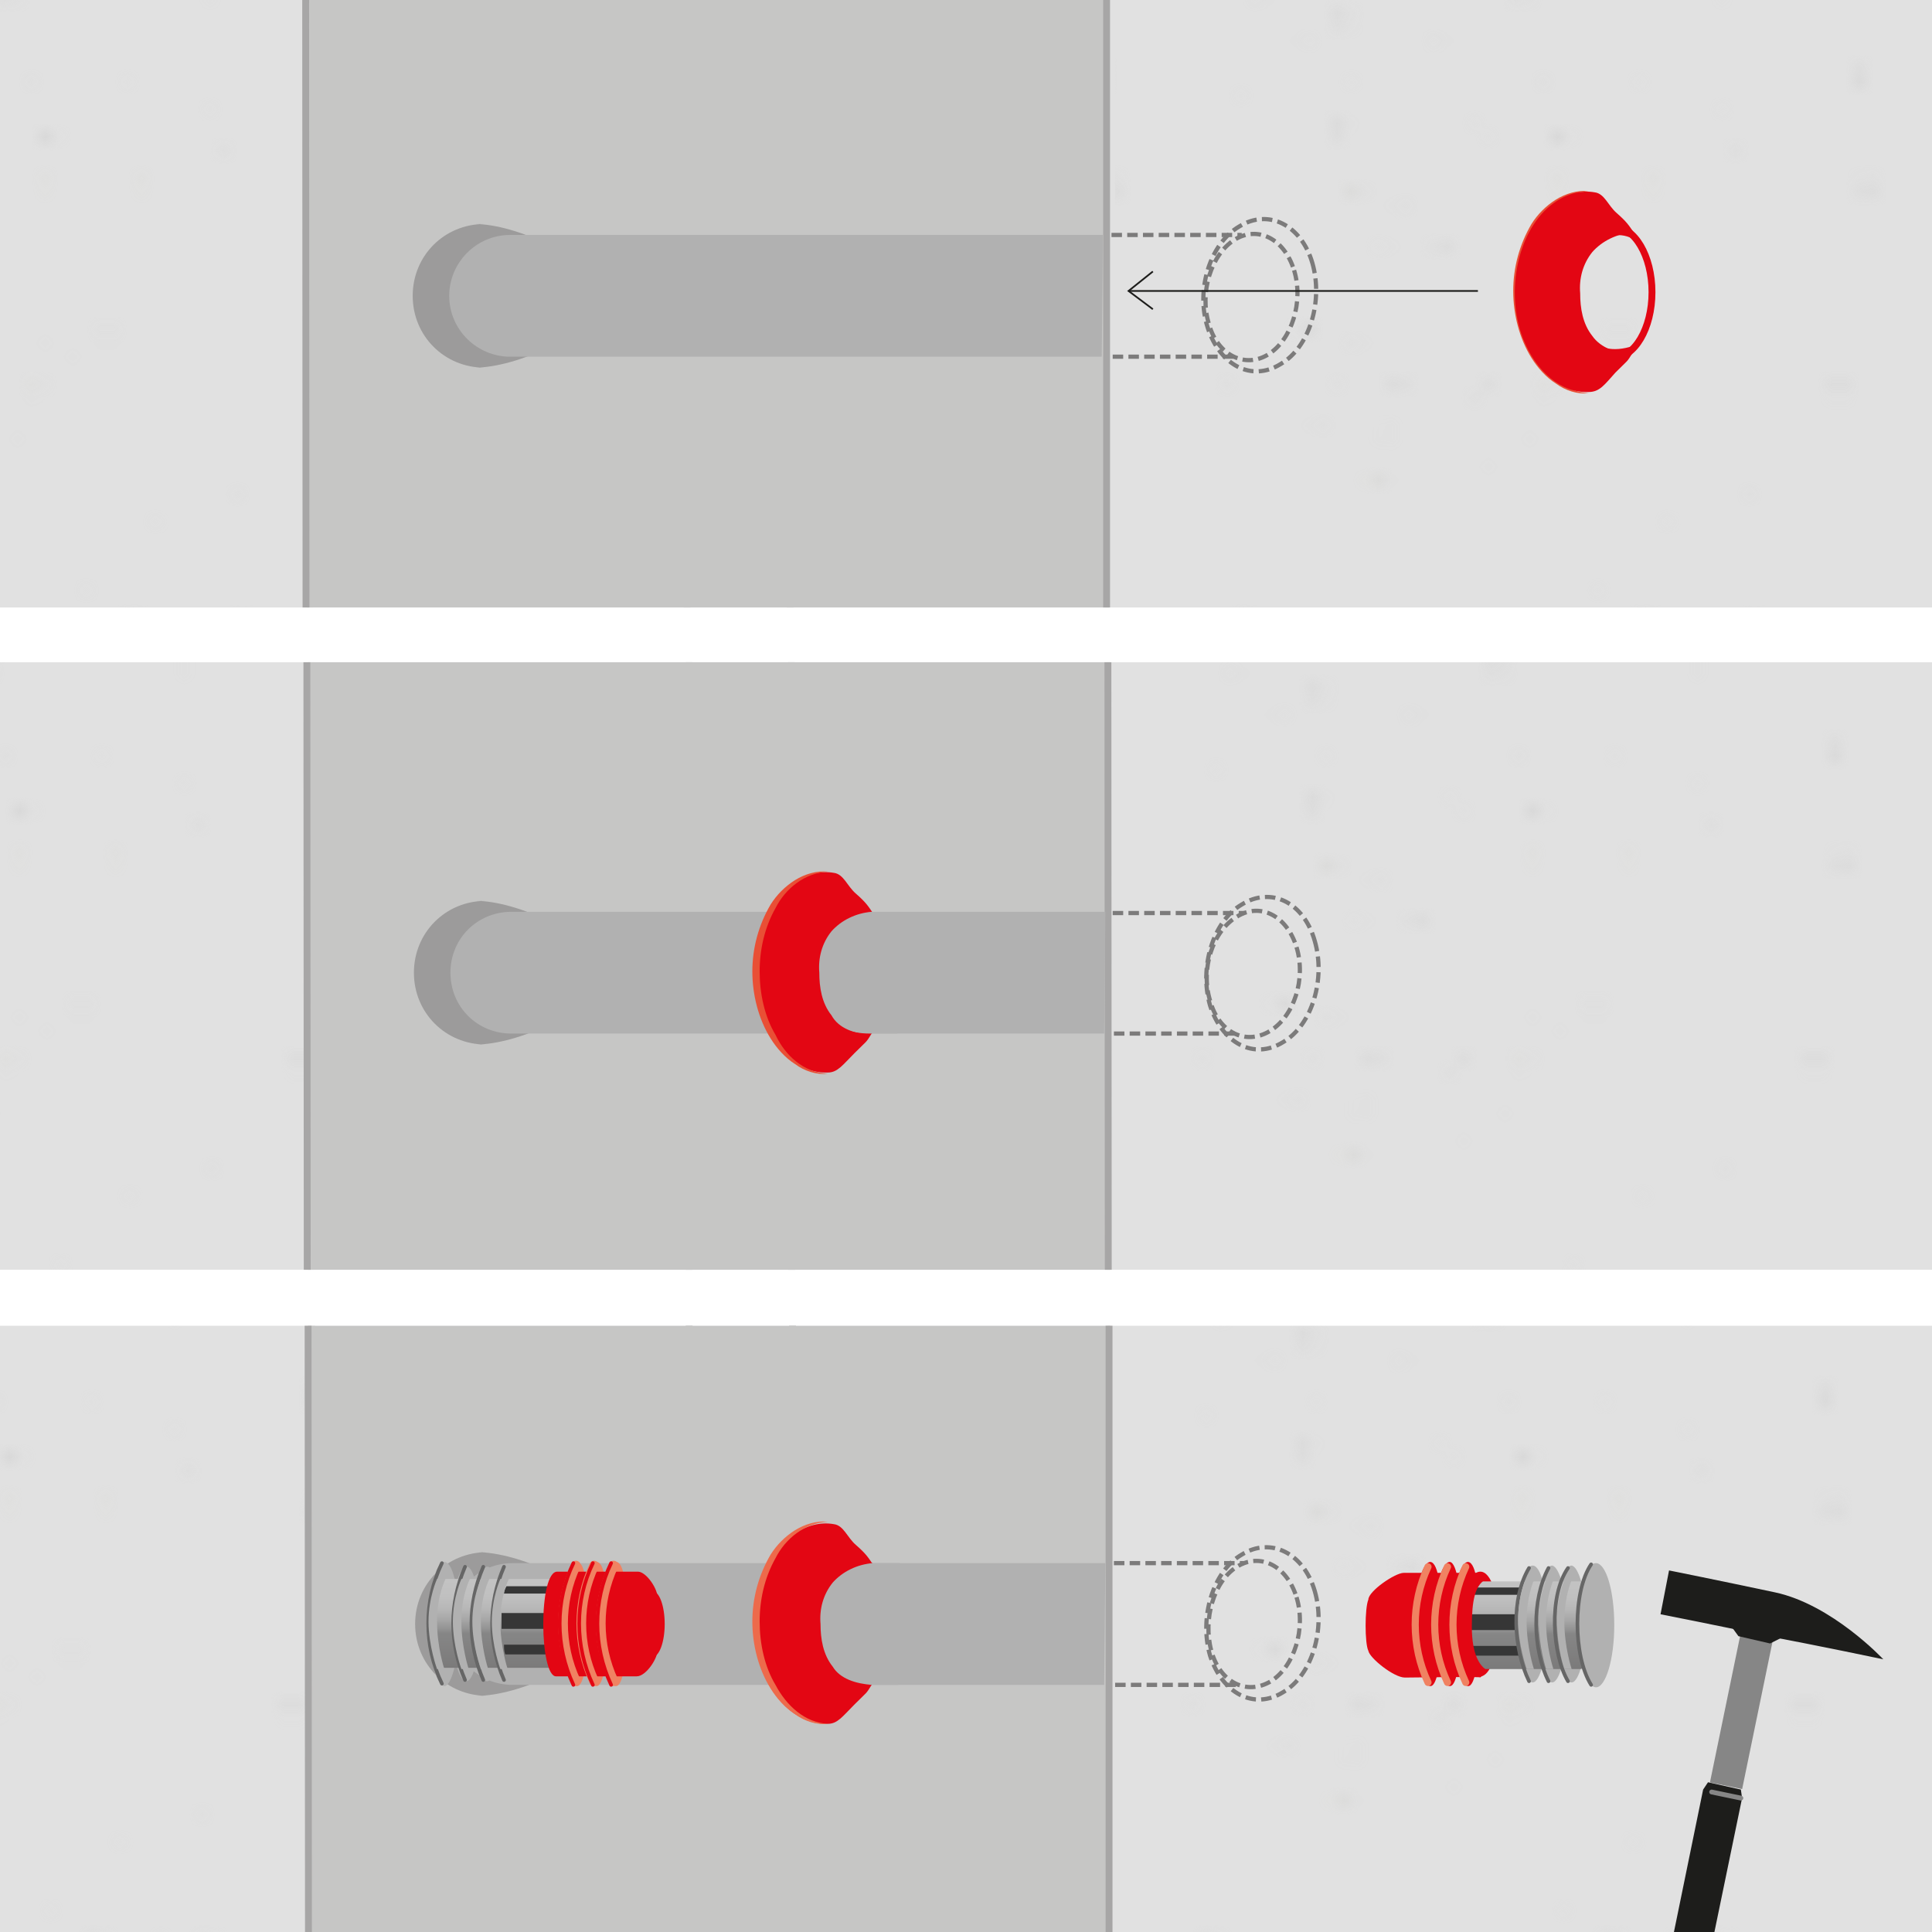 <?xml version="1.0" encoding="utf-8"?>
<!-- Generator: Adobe Illustrator 21.1.0, SVG Export Plug-In . SVG Version: 6.00 Build 0)  -->
<svg version="1.1" id="Ebene_7" xmlns="http://www.w3.org/2000/svg" xmlns:xlink="http://www.w3.org/1999/xlink" x="0px" y="0px"
	 viewBox="0 0 158.7 158.7" style="enable-background:new 0 0 158.7 158.7;" xml:space="preserve">
<style type="text/css">
	.st0{fill:none;}
	.st1{fill:#C6C6C5;}
	.st2{clip-path:url(#SVGID_2_);}
	.st3{fill-rule:evenodd;clip-rule:evenodd;fill:#B1B1B1;}
	.st4{fill-rule:evenodd;clip-rule:evenodd;fill:#C6C6C5;}
	.st5{fill:#B1B1B1;stroke:#D9D9D9;stroke-width:0.565;stroke-miterlimit:10;}
	.st6{fill:none;stroke:#D9D9D9;stroke-width:0.565;stroke-miterlimit:10;}
	.st7{fill-rule:evenodd;clip-rule:evenodd;fill:#E1E1E1;}
	.st8{fill-rule:evenodd;clip-rule:evenodd;fill:#CFCFCF;}
	.st9{fill-rule:evenodd;clip-rule:evenodd;fill:#EC694A;}
	.st10{fill:#B1B1B1;stroke:#A7A6A6;stroke-width:0.565;stroke-miterlimit:10;}
	.st11{fill:#B1B1B1;}
	.st12{fill:none;stroke:#9A9A99;stroke-width:0.565;stroke-miterlimit:10;}
	.st13{fill:none;stroke:#A7A6A6;stroke-width:0.565;stroke-miterlimit:10;}
	.st14{opacity:0.5;fill-rule:evenodd;clip-rule:evenodd;fill:url(#SVGID_3_);}
	.st15{opacity:0.5;fill-rule:evenodd;clip-rule:evenodd;fill:url(#SVGID_4_);}
	.st16{opacity:0.5;fill-rule:evenodd;clip-rule:evenodd;fill:url(#SVGID_5_);}
	.st17{opacity:0.5;fill-rule:evenodd;clip-rule:evenodd;fill:url(#SVGID_6_);}
	.st18{opacity:0.5;fill-rule:evenodd;clip-rule:evenodd;fill:url(#SVGID_7_);}
	.st19{fill-rule:evenodd;clip-rule:evenodd;fill:url(#SVGID_8_);}
	.st20{fill:url(#SVGID_9_);stroke:#A7A6A6;stroke-width:0.565;stroke-miterlimit:10;}
	.st21{fill:url(#SVGID_10_);stroke:#A7A6A6;stroke-width:0.565;stroke-miterlimit:10;}
	.st22{fill:url(#SVGID_11_);stroke:#A7A6A6;stroke-width:0.565;stroke-miterlimit:10;}
	.st23{fill:url(#SVGID_12_);stroke:#A7A6A6;stroke-width:0.565;stroke-miterlimit:10;}
	.st24{fill:url(#SVGID_13_);stroke:#A7A6A6;stroke-width:0.565;stroke-miterlimit:10;}
	.st25{fill-rule:evenodd;clip-rule:evenodd;fill:#9C9B9B;}
	
		.st26{fill-rule:evenodd;clip-rule:evenodd;fill:none;stroke:#7C7B7B;stroke-width:0.346;stroke-miterlimit:3.864;stroke-dasharray:0.862,0.431;}
	
		.st27{fill-rule:evenodd;clip-rule:evenodd;fill:none;stroke:#E30613;stroke-width:0.339;stroke-miterlimit:3.864;stroke-dasharray:0.844,0.422;}
	.st28{fill:none;stroke:#7C7B7B;stroke-width:0.346;stroke-miterlimit:3.864;stroke-dasharray:0.862,0.431;}
	.st29{fill:#E94F35;}
	.st30{fill:#E30613;}
	.st31{fill:none;stroke:#E30613;stroke-width:0.565;stroke-miterlimit:10;}
	.st32{fill:none;stroke:#1D1D1B;stroke-width:0.14;}
	.st33{clip-path:url(#SVGID_15_);fill-rule:evenodd;clip-rule:evenodd;fill:#B1B1B1;}
	.st34{clip-path:url(#SVGID_15_);fill-rule:evenodd;clip-rule:evenodd;fill:#C6C6C5;}
	.st35{clip-path:url(#SVGID_15_);fill:#B1B1B1;stroke:#D9D9D9;stroke-width:0.565;stroke-miterlimit:10;}
	.st36{clip-path:url(#SVGID_15_);fill:none;stroke:#D9D9D9;stroke-width:0.565;stroke-miterlimit:10;}
	.st37{clip-path:url(#SVGID_15_);fill-rule:evenodd;clip-rule:evenodd;fill:#E1E1E1;}
	.st38{clip-path:url(#SVGID_15_);fill-rule:evenodd;clip-rule:evenodd;fill:#CFCFCF;}
	.st39{clip-path:url(#SVGID_15_);fill-rule:evenodd;clip-rule:evenodd;fill:#EC694A;}
	.st40{clip-path:url(#SVGID_15_);fill:#B1B1B1;stroke:#A7A6A6;stroke-width:0.565;stroke-miterlimit:10;}
	.st41{clip-path:url(#SVGID_15_);fill:#B1B1B1;}
	.st42{clip-path:url(#SVGID_15_);fill:none;stroke:#9A9A99;stroke-width:0.565;stroke-miterlimit:10;}
	.st43{clip-path:url(#SVGID_15_);fill:none;stroke:#A7A6A6;stroke-width:0.565;stroke-miterlimit:10;}
	.st44{opacity:0.5;clip-path:url(#SVGID_15_);fill-rule:evenodd;clip-rule:evenodd;fill:url(#SVGID_16_);}
	.st45{opacity:0.5;clip-path:url(#SVGID_15_);fill-rule:evenodd;clip-rule:evenodd;fill:url(#SVGID_17_);}
	.st46{opacity:0.5;clip-path:url(#SVGID_15_);fill-rule:evenodd;clip-rule:evenodd;fill:url(#SVGID_18_);}
	.st47{opacity:0.5;clip-path:url(#SVGID_15_);fill-rule:evenodd;clip-rule:evenodd;fill:url(#SVGID_19_);}
	.st48{opacity:0.5;clip-path:url(#SVGID_15_);fill-rule:evenodd;clip-rule:evenodd;fill:url(#SVGID_20_);}
	.st49{clip-path:url(#SVGID_15_);fill-rule:evenodd;clip-rule:evenodd;fill:url(#SVGID_21_);}
	.st50{clip-path:url(#SVGID_15_);fill:url(#SVGID_22_);stroke:#A7A6A6;stroke-width:0.565;stroke-miterlimit:10;}
	.st51{clip-path:url(#SVGID_15_);fill:url(#SVGID_23_);stroke:#A7A6A6;stroke-width:0.565;stroke-miterlimit:10;}
	.st52{clip-path:url(#SVGID_15_);fill:url(#SVGID_24_);stroke:#A7A6A6;stroke-width:0.565;stroke-miterlimit:10;}
	.st53{clip-path:url(#SVGID_15_);fill:url(#SVGID_25_);stroke:#A7A6A6;stroke-width:0.565;stroke-miterlimit:10;}
	.st54{clip-path:url(#SVGID_15_);fill:url(#SVGID_26_);stroke:#A7A6A6;stroke-width:0.565;stroke-miterlimit:10;}
	.st55{clip-path:url(#SVGID_15_);fill-rule:evenodd;clip-rule:evenodd;fill:#9C9B9B;}
	
		.st56{clip-path:url(#SVGID_15_);fill-rule:evenodd;clip-rule:evenodd;fill:none;stroke:#7C7B7B;stroke-width:0.346;stroke-miterlimit:3.864;stroke-dasharray:0.863,0.431;}
	
		.st57{clip-path:url(#SVGID_15_);fill-rule:evenodd;clip-rule:evenodd;fill:none;stroke:#E30613;stroke-width:0.339;stroke-miterlimit:3.864;stroke-dasharray:0.845,0.422;}
	.st58{clip-path:url(#SVGID_15_);fill-rule:evenodd;clip-rule:evenodd;fill:#E30613;}
	.st59{clip-path:url(#SVGID_15_);}
	
		.st60{clip-path:url(#SVGID_15_);fill:none;stroke:#7C7B7B;stroke-width:0.346;stroke-miterlimit:3.864;stroke-dasharray:0.863,0.431;}
	.st61{clip-path:url(#SVGID_28_);fill-rule:evenodd;clip-rule:evenodd;fill:#B1B1B1;}
	.st62{clip-path:url(#SVGID_28_);fill-rule:evenodd;clip-rule:evenodd;fill:#C6C6C5;}
	.st63{clip-path:url(#SVGID_28_);fill:#B1B1B1;stroke:#D9D9D9;stroke-width:0.565;stroke-miterlimit:10;}
	.st64{clip-path:url(#SVGID_28_);fill:none;stroke:#D9D9D9;stroke-width:0.565;stroke-miterlimit:10;}
	.st65{clip-path:url(#SVGID_28_);fill-rule:evenodd;clip-rule:evenodd;fill:#E1E1E1;}
	.st66{clip-path:url(#SVGID_28_);fill-rule:evenodd;clip-rule:evenodd;fill:#CFCFCF;}
	.st67{clip-path:url(#SVGID_28_);fill-rule:evenodd;clip-rule:evenodd;fill:#EC694A;}
	.st68{clip-path:url(#SVGID_28_);fill:#B1B1B1;stroke:#A7A6A6;stroke-width:0.565;stroke-miterlimit:10;}
	.st69{clip-path:url(#SVGID_28_);fill:#B1B1B1;}
	.st70{clip-path:url(#SVGID_28_);fill:none;stroke:#9A9A99;stroke-width:0.565;stroke-miterlimit:10;}
	.st71{clip-path:url(#SVGID_28_);fill:none;stroke:#A7A6A6;stroke-width:0.565;stroke-miterlimit:10;}
	.st72{opacity:0.5;clip-path:url(#SVGID_28_);fill-rule:evenodd;clip-rule:evenodd;fill:url(#SVGID_29_);}
	.st73{opacity:0.5;clip-path:url(#SVGID_28_);fill-rule:evenodd;clip-rule:evenodd;fill:url(#SVGID_30_);}
	.st74{opacity:0.5;clip-path:url(#SVGID_28_);fill-rule:evenodd;clip-rule:evenodd;fill:url(#SVGID_31_);}
	.st75{opacity:0.5;clip-path:url(#SVGID_28_);fill-rule:evenodd;clip-rule:evenodd;fill:url(#SVGID_32_);}
	.st76{opacity:0.5;clip-path:url(#SVGID_28_);fill-rule:evenodd;clip-rule:evenodd;fill:url(#SVGID_33_);}
	.st77{clip-path:url(#SVGID_28_);fill-rule:evenodd;clip-rule:evenodd;fill:url(#SVGID_34_);}
	.st78{clip-path:url(#SVGID_28_);fill:url(#SVGID_35_);stroke:#A7A6A6;stroke-width:0.565;stroke-miterlimit:10;}
	.st79{clip-path:url(#SVGID_28_);fill:url(#SVGID_36_);stroke:#A7A6A6;stroke-width:0.565;stroke-miterlimit:10;}
	.st80{clip-path:url(#SVGID_28_);fill:url(#SVGID_37_);stroke:#A7A6A6;stroke-width:0.565;stroke-miterlimit:10;}
	.st81{clip-path:url(#SVGID_28_);fill:url(#SVGID_38_);stroke:#A7A6A6;stroke-width:0.565;stroke-miterlimit:10;}
	.st82{clip-path:url(#SVGID_28_);fill:url(#SVGID_39_);stroke:#A7A6A6;stroke-width:0.565;stroke-miterlimit:10;}
	.st83{clip-path:url(#SVGID_28_);fill-rule:evenodd;clip-rule:evenodd;fill:#9C9B9B;}
	
		.st84{clip-path:url(#SVGID_28_);fill-rule:evenodd;clip-rule:evenodd;fill:none;stroke:#7C7B7B;stroke-width:0.346;stroke-miterlimit:3.864;stroke-dasharray:0.862,0.431;}
	
		.st85{clip-path:url(#SVGID_28_);fill-rule:evenodd;clip-rule:evenodd;fill:none;stroke:#E30613;stroke-width:0.339;stroke-miterlimit:3.864;stroke-dasharray:0.845,0.422;}
	.st86{clip-path:url(#SVGID_28_);fill-rule:evenodd;clip-rule:evenodd;fill:#E30613;}
	.st87{clip-path:url(#SVGID_28_);}
	.st88{fill:#ED6A4B;}
	
		.st89{clip-path:url(#SVGID_28_);fill:none;stroke:#7C7B7B;stroke-width:0.346;stroke-miterlimit:3.864;stroke-dasharray:0.862,0.431;}
	.st90{fill:url(#SVGID_40_);}
	.st91{fill:#363636;}
	.st92{fill:none;stroke:#F08262;stroke-width:0.587;stroke-linecap:round;stroke-linejoin:round;stroke-miterlimit:10;}
	.st93{fill:none;stroke:#666666;stroke-width:0.299;stroke-linecap:round;stroke-linejoin:round;stroke-miterlimit:10;}
	.st94{fill:#F08262;}
	.st95{fill:url(#SVGID_41_);}
	.st96{fill:none;stroke:#F08262;stroke-width:0.796;stroke-linecap:round;stroke-linejoin:round;stroke-miterlimit:10;}
	.st97{fill:none;stroke:#E30613;stroke-width:0.299;stroke-linecap:round;stroke-linejoin:round;stroke-miterlimit:10;}
	.st98{fill:#868686;}
	.st99{fill:#1D1D1B;}
	.st100{fill:none;stroke:#868686;stroke-width:0.395;stroke-linecap:round;stroke-miterlimit:10;}
</style>
<pattern  width="54.8" height="53" patternUnits="userSpaceOnUse" id="betonstruktur" viewBox="0 -53 54.8 53" style="overflow:visible;">
	<g>
		<rect x="0" y="-53" class="st0" width="54.8" height="53"/>
		<circle class="st1" cx="37.8" cy="-18" r="0.5"/>
		<circle class="st1" cx="41.3" cy="-13.4" r="0.2"/>
		<circle class="st1" cx="38.9" cy="-10.9" r="0.2"/>
		<circle class="st1" cx="37.7" cy="-3.8" r="0.2"/>
		<circle class="st1" cx="42.1" cy="-7.7" r="0.2"/>
		<circle class="st1" cx="47.5" cy="-12.5" r="0.2"/>
		<circle class="st1" cx="45.3" cy="-4.5" r="0.2"/>
		<circle class="st1" cx="51.9" cy="-7.1" r="0.2"/>
		<circle class="st1" cx="44.8" cy="-9.1" r="0.5"/>
		<circle class="st1" cx="44.6" cy="-1.1" r="0.5"/>
		<circle class="st1" cx="54.2" cy="-1.4" r="0.2"/>
		<circle class="st1" cx="10" cy="-39.2" r="0.3"/>
		<circle class="st1" cx="7.4" cy="-37.2" r="0.1"/>
		<circle class="st1" cx="5.9" cy="-38.6" r="0.1"/>
		<circle class="st1" cx="1.9" cy="-39.3" r="0.1"/>
		<circle class="st1" cx="4.1" cy="-36.7" r="0.1"/>
		<circle class="st1" cx="6.8" cy="-33.7" r="0.1"/>
		<circle class="st1" cx="2.2" cy="-34.9" r="0.1"/>
		<circle class="st1" cx="3.7" cy="-31.2" r="0.1"/>
		<circle class="st1" cx="4.9" cy="-35.2" r="0.3"/>
		<circle class="st1" cx="0.3" cy="-35.3" r="0.3"/>
		<circle class="st1" cx="0.5" cy="-29.8" r="0.1"/>
		<path class="st1" d="M47.1-28.6c-0.3,0.1-0.4,0.3-0.2,0.4s0.6,0.2,0.9,0.1c0.3-0.1,0.4-0.3,0.2-0.4C47.7-28.6,47.3-28.6,47.1-28.6
			z"/>
		<path class="st1" d="M47.9-32.1c-0.1,0-0.2,0.1-0.1,0.2c0.1,0.1,0.3,0.1,0.4,0c0.1,0,0.2-0.1,0.1-0.2C48.2-32.1,48-32.1,47.9-32.1
			z"/>
		<path class="st1" d="M43-32.6c-0.1,0-0.2,0.1-0.1,0.2c0.1,0.1,0.3,0.1,0.4,0c0.1,0,0.2-0.1,0.1-0.2C43.3-32.6,43.2-32.6,43-32.6z"
			/>
		<path class="st1" d="M36.1-36c-0.1,0-0.2,0.1-0.1,0.2c0.1,0.1,0.3,0.1,0.4,0c0.1,0,0.2-0.1,0.1-0.2C36.4-36,36.3-36,36.1-36z"/>
		<path class="st1" d="M44.4-35.4c-0.1,0-0.2,0.1-0.1,0.2c0.1,0.1,0.3,0.1,0.4,0c0.1,0,0.2-0.1,0.1-0.2
			C44.7-35.4,44.5-35.5,44.4-35.4z"/>
		<path class="st1" d="M54.4-34.7c-0.1,0-0.2,0.1-0.1,0.2c0.1,0.1,0.3,0.1,0.4,0c0.1,0,0.2-0.1,0.1-0.2
			C54.7-34.8,54.5-34.8,54.4-34.7z"/>
		<path class="st1" d="M45.7-38.3c-0.1,0-0.2,0.1-0.1,0.2c0.1,0.1,0.3,0.1,0.4,0c0.1,0,0.2-0.1,0.1-0.2C46-38.3,45.8-38.3,45.7-38.3
			z"/>
		<path class="st1" d="M48.5-35.7c-0.3,0.1-0.4,0.3-0.2,0.4c0.2,0.1,0.6,0.2,0.9,0.1c0.3-0.1,0.4-0.3,0.2-0.4
			C49.2-35.8,48.8-35.8,48.5-35.7z"/>
		<path class="st1" d="M42-39.9c-0.3,0.1-0.4,0.3-0.2,0.4c0.2,0.1,0.6,0.2,0.9,0.1c0.3-0.1,0.4-0.3,0.2-0.4C42.7-40,42.3-40,42-39.9
			z"/>
		<path class="st1" d="M47.7-45.4c-0.1,0-0.2,0.1-0.1,0.2c0.1,0.1,0.3,0.1,0.4,0c0.1,0,0.2-0.1,0.1-0.2C48-45.4,47.8-45.4,47.7-45.4
			z"/>
		<path class="st1" d="M49-48.2c-0.1,0-0.2,0.1-0.1,0.2c0.1,0.1,0.3,0.1,0.4,0c0.1,0,0.2-0.1,0.1-0.2C49.3-48.2,49.1-48.3,49-48.2z"
			/>
		<path class="st1" d="M51.8-45.7c-0.3,0.1-0.4,0.3-0.2,0.4c0.2,0.1,0.6,0.2,0.9,0.1c0.3-0.1,0.4-0.3,0.2-0.4
			C52.5-45.7,52.1-45.8,51.8-45.7z"/>
		<path class="st1" d="M45.3-49.9c-0.3,0.1-0.4,0.3-0.2,0.4c0.2,0.1,0.6,0.2,0.9,0.1c0.3-0.1,0.4-0.3,0.2-0.4
			C46-49.9,45.6-50,45.3-49.9z"/>
		<circle class="st1" cx="2.9" cy="-11.1" r="0.5"/>
		<circle class="st1" cx="7.6" cy="-14.6" r="0.2"/>
		<circle class="st1" cx="10.1" cy="-12.2" r="0.2"/>
		<circle class="st1" cx="17.2" cy="-11" r="0.2"/>
		<circle class="st1" cx="13.3" cy="-15.4" r="0.2"/>
		<circle class="st1" cx="8.5" cy="-20.8" r="0.2"/>
		<circle class="st1" cx="16.5" cy="-18.6" r="0.2"/>
		<circle class="st1" cx="13.9" cy="-25.2" r="0.2"/>
		<circle class="st1" cx="11.9" cy="-18.1" r="0.5"/>
		<circle class="st1" cx="19.9" cy="-17.9" r="0.5"/>
		<circle class="st1" cx="26" cy="-35.3" r="0.5"/>
		<circle class="st1" cx="19.6" cy="-27.5" r="0.2"/>
		
			<ellipse transform="matrix(0.777 -0.63 0.63 0.777 0.331 2.219016e-02)" class="st1" cx="0.2" cy="-0.5" rx="0.2" ry="0.2"/>
		<ellipse transform="matrix(0.777 -0.63 0.63 0.777 3.976 1.977)" class="st1" cx="4.8" cy="-4.6" rx="0.2" ry="0.2"/>
		<ellipse transform="matrix(0.777 -0.629 0.629 0.777 5.528 6.365)" class="st1" cx="11.8" cy="-4.6" rx="0.2" ry="0.2"/>
		<ellipse transform="matrix(0.777 -0.63 0.63 0.777 1.563 3.505)" class="st1" cx="5.7" cy="-0.5" rx="0.5" ry="0.5"/>
		<ellipse transform="matrix(0.777 -0.63 0.63 0.777 9.213 16.248)" class="st1" cx="27.5" cy="-4.9" rx="0.5" ry="0.5"/>
		<ellipse transform="matrix(0.777 -0.63 0.63 0.777 5.722 10.449)" class="st1" cx="17.6" cy="-2.8" rx="0.2" ry="0.2"/>
		<path class="st1" d="M5.1-49.9c0.1,0.1,0.2,0.1,0.3,0c0.1-0.1,0.1-0.3,0-0.4c-0.1-0.1-0.2-0.1-0.3,0C5.1-50.2,5.1-50,5.1-49.9z"/>
		<path class="st1" d="M12.1-49.9c0.1,0.1,0.2,0.1,0.3,0c0.1-0.1,0.1-0.3,0-0.4c-0.1-0.1-0.2-0.1-0.3,0C12.1-50.2,12.1-50,12.1-49.9
			z"/>
		<path class="st1" d="M27.7-49.3c0.2,0.3,0.4,0.3,0.6,0.1c0.2-0.2,0.2-0.7,0.1-0.9c-0.2-0.3-0.4-0.3-0.6-0.1
			C27.6-50,27.5-49.5,27.7-49.3z"/>
		<path class="st1" d="M18-52.5c0.1,0.1,0.2,0.1,0.3,0c0.1-0.1,0.1-0.3,0-0.4c-0.1-0.1-0.2-0.1-0.3,0C17.9-52.8,17.9-52.6,18-52.5z"
			/>
	</g>
</pattern>
<g>
	<defs>
		<rect id="SVGID_1_" width="158.7" height="49.9"/>
	</defs>
	<clipPath id="SVGID_2_">
		<use xlink:href="#SVGID_1_"  style="overflow:visible;"/>
	</clipPath>
	<g class="st2">
		<path class="st3" d="M-111.6,161.1c0,0,196.2,1.1,230.5,0.8l203.7-90.8l6.8-19.8H120.7L-111.6,161.1z"/>
		<rect x="-111.6" y="161.2" class="st4" width="299.7" height="42.5"/>
		<polygon class="st3" points="188.1,161.2 428.8,53 428.8,95.5 188.1,203.7 		"/>
		<path class="st3" d="M104.3,161.7c0,0,83.6-0.2,83.6-0.4l199.9-89.5l41-19.8h-77.1L104.3,161.7z"/>
		<line class="st5" x1="188.1" y1="161.2" x2="188.1" y2="206.5"/>
		<line class="st6" x1="188.1" y1="161.8" x2="428.8" y2="52.7"/>
		<line class="st6" x1="188.4" y1="161.8" x2="-111.6" y2="161.8"/>
		<path class="st7" d="M-81.1-13.7c0,0,37.3,0.6,108.2,0.3l245.3-112.1H167.1L-81.1-13.7z"/>
		<path class="st7" d="M90.9-13.1c0,0,46.6,0.4,117.5,0.2l236-111.9H337.2L90.9-13.1z"/>
		<path class="st4" d="M27.1-13.4c3.9,0,166.2,0.6,63.5,0.2l216.7-98l-34.6-14L27.1-13.4z"/>
		<rect x="-81.1" y="-13.6" class="st7" width="106.8" height="169.8"/>
		<rect x="90.8" y="-13" class="st7" width="117.6" height="169.2"/>
		<polygon class="st8" points="208.4,-13.6 453.5,-123.8 453.6,46 208.4,156.2 		"/>
		<path class="st7" d="M122.9-13.1c0,0,85.1-0.2,85.2-0.4l203.6-91.2l41.7-20.1h-82.4L122.9-13.1z"/>
		<path class="st9" d="M-240.8-66.5"/>
		<path class="st10" d="M19.3-108.9"/>
		<path class="st10" d="M102.5-109.1"/>
		<line class="st11" x1="89.6" y1="-13.8" x2="15.5" y2="-13.6"/>
		<line class="st10" x1="208.4" y1="-13.6" x2="208.4" y2="159"/>
		<line class="st10" x1="64.9" y1="-13.6" x2="64.9" y2="156.2"/>
		<line class="st12" x1="208.4" y1="-13" x2="453.5" y2="-124.1"/>
		<line class="st13" x1="25.2" y1="-13" x2="-81.1" y2="-13"/>
		<line class="st13" x1="208.8" y1="-13" x2="90.7" y2="-13"/>
		<pattern  id="SVGID_3_" xlink:href="#betonstruktur" patternTransform="matrix(1.129 0 0 1.129 -2.496 -48.032)">
		</pattern>
		<path class="st14" d="M-75.5-13.7c0,0,150.7,0.6,106.3,0.3l246.7-111.7l-104.8-0.3L-75.5-13.7z"/>
		<pattern  id="SVGID_4_" xlink:href="#betonstruktur" patternTransform="matrix(1.129 0 0 1.129 -2.496 -48.032)">
		</pattern>
		<rect x="-79.8" y="-13.6" class="st15" width="105.5" height="169.8"/>
		<pattern  id="SVGID_5_" xlink:href="#betonstruktur" patternTransform="matrix(1.129 0 0 1.129 -2.496 -48.032)">
		</pattern>
		<rect x="91.6" y="-13.6" class="st16" width="116.8" height="169.8"/>
		<pattern  id="SVGID_6_" xlink:href="#betonstruktur" patternTransform="matrix(1.129 0 0 1.129 -2.496 -48.032)">
		</pattern>
		<polygon class="st17" points="199.9,-13.6 445.1,-123.8 445.1,46 200,156.2 		"/>
		<pattern  id="SVGID_7_" xlink:href="#betonstruktur" patternTransform="matrix(1.129 0 0 1.129 -2.496 -48.032)">
		</pattern>
		<path class="st18" d="M91.3-13.1c23.2,0,108.3-0.2,108.4-0.4l203.6-91.2l41.7-20.1H339.5L91.3-13.1z"/>
		<pattern  id="SVGID_8_" xlink:href="#betonstruktur" patternTransform="matrix(1.129 0 0 1.129 -2.496 -48.032)">
		</pattern>
		<path class="st19" d="M-240.8-66.5"/>
		<pattern  id="SVGID_9_" xlink:href="#betonstruktur" patternTransform="matrix(1.129 0 0 1.129 -2.496 -48.032)">
		</pattern>
		<path class="st20" d="M19.3-108.9"/>
		<pattern  id="SVGID_10_" xlink:href="#betonstruktur" patternTransform="matrix(1.129 0 0 1.129 -2.496 -48.032)">
		</pattern>
		<path class="st21" d="M102.5-109.1"/>
		<pattern  id="SVGID_11_" xlink:href="#betonstruktur" patternTransform="matrix(1.129 0 0 1.129 -2.496 -48.032)">
		</pattern>
		<line class="st22" x1="56.4" y1="-13.6" x2="56.5" y2="156.2"/>
		<pattern  id="SVGID_12_" xlink:href="#betonstruktur" patternTransform="matrix(1.129 0 0 1.129 -2.496 -48.032)">
		</pattern>
		<line class="st23" x1="91" y1="-13.4" x2="338.7" y2="-125.7"/>
		<pattern  id="SVGID_13_" xlink:href="#betonstruktur" patternTransform="matrix(1.129 0 0 1.129 -2.496 -48.032)">
		</pattern>
		<line class="st24" x1="31.3" y1="-13" x2="-75.4" y2="-13"/>
		<rect x="25.2" y="-13.7" class="st4" width="65.9" height="170"/>
		<line class="st10" x1="90.9" y1="-13.6" x2="90.9" y2="156.2"/>
		<line class="st10" x1="25.1" y1="-13.6" x2="25.2" y2="156.2"/>
		<line class="st13" x1="24.9" y1="-13" x2="272.6" y2="-125.3"/>
		<path class="st25" d="M48.7,24.3c0,3.3-6.4,5.9-9.7,5.9h0.8c-3.3,0-5.9-2.6-5.9-5.9l0,0c0-3.3,2.6-5.9,5.9-5.9H39
			C42.3,18.4,48.7,21.1,48.7,24.3L48.7,24.3z"/>
		<path class="st3" d="M90.5,29.3H41.9c-2.7,0-5-2.2-5-5l0,0c0-2.7,2.2-5,5-5h48.7L90.5,29.3z"/>
		<path class="st3" d="M-99.9-93.9c0,2.7-2.2,5-5,5h-54.3c-2.7,0-5-2.2-5-5l0,0c0-2.7,2.2-5,5-5h54.3
			C-102.2-98.8-99.9-96.6-99.9-93.9L-99.9-93.9z"/>
		
			<ellipse transform="matrix(0.703 -0.711 0.711 0.703 -31.416 -117.603)" class="st26" cx="-156.6" cy="-21.2" rx="5.2" ry="5.3"/>
		
			<ellipse transform="matrix(0.703 -0.711 0.711 0.703 -31.462 -117.569)" class="st27" cx="-156.6" cy="-21.1" rx="4" ry="4"/>
		<path class="st26" d="M106.3,22.2c0.8,2.6-0.2,5.7-2.1,6.9s-4.2,0.1-4.9-2.5c-0.8-2.6,0.2-5.7,2.1-6.9
			C103.3,18.5,105.5,19.6,106.3,22.2z"/>
		<path class="st26" d="M107.8,21.6c0.9,3.1-0.2,6.9-2.6,8.3c-2.4,1.5-5,0.1-6-3s0.2-6.9,2.6-8.3C104.2,17.1,106.9,18.5,107.8,21.6z
			"/>
		<line class="st28" x1="91.3" y1="19.3" x2="102" y2="19.3"/>
		<line class="st28" x1="91.4" y1="29.3" x2="101.6" y2="29.3"/>
		<g>
			<g>
				<path class="st29" d="M130.5,32.3c-0.9,0.1-1.9-0.2-2.7-0.8c-0.8-0.5-1.5-1.3-2-2.1c-1-1.6-1.5-3.6-1.5-5.5
					c0-1.9,0.5-3.8,1.5-5.5c0.5-0.8,1.2-1.5,2-2c0.8-0.5,1.8-0.8,2.7-0.7c-1.9,0.1-3.4,1.4-4.3,3c-0.9,1.6-1.3,3.4-1.3,5.2
					c0,1.8,0.4,3.7,1.3,5.2C127.1,30.8,128.6,32.2,130.5,32.3z"/>
			</g>
			<g>
				<path class="st30" d="M129.4,23.9c0-2.7,2.3-5.5,4.7-4.3l0.1-0.5c-0.4-0.6-0.6-0.9-1.4-1.6c-0.7-0.6-1-1.6-1.8-1.7
					c-1.1-0.2-2.3,0.1-3.4,0.9c-2.9,2.1-4,7.2-2.5,11.1c1.1,2.8,3.2,4.5,5.4,4.4c0.9,0,1.3-0.6,2.2-1.6c1.1-1.1,0.9-0.8,1.4-1.6l0,0
					l0.1-0.6C130.6,29.6,129.4,26.7,129.4,23.9z"/>
			</g>
			<g>
				<path class="st30" d="M134,29.1c-0.6,0.1-1.3,0-1.9-0.2c-0.6-0.2-1.2-0.5-1.7-1c-0.9-1-1.2-2.5-1.2-3.8c0-1.3,0.3-2.7,1.3-3.7
					c0.5-0.5,1-0.9,1.7-1.1c0.6-0.2,1.3-0.3,1.9-0.2c-1.3,0.1-2.5,0.7-3.3,1.6c-0.8,1-1.1,2.2-1,3.4c0,1.2,0.2,2.5,1,3.5
					C131.5,28.6,132.8,29,134,29.1z"/>
			</g>
			<ellipse class="st31" cx="132.5" cy="24" rx="3.2" ry="5.4"/>
		</g>
	</g>
	<g class="st2">
		<line class="st32" x1="121.4" y1="23.9" x2="92.7" y2="23.9"/>
		<polyline class="st32" points="94.7,22.3 92.7,23.9 94.7,25.4 		"/>
	</g>
</g>
<g>
	<defs>
		<rect id="SVGID_14_" y="54.4" width="158.7" height="49.9"/>
	</defs>
	<clipPath id="SVGID_15_">
		<use xlink:href="#SVGID_14_"  style="overflow:visible;"/>
	</clipPath>
	<path class="st33" d="M-111.6,216.8c0,0,196.4,1.1,230.7,0.8L323,126.8l6.8-19.8h-209L-111.6,216.8z"/>
	<rect x="-111.6" y="217" class="st34" width="300" height="42.5"/>
	<polygon class="st33" points="188.4,217 429.3,108.6 429.3,151.2 188.4,259.5 	"/>
	<path class="st33" d="M104.4,217.4c0,0,83.6-0.2,83.7-0.4l200.1-89.6l41-19.8h-77.2L104.4,217.4z"/>
	<line class="st35" x1="188.4" y1="217" x2="188.4" y2="262.3"/>
	<line class="st36" x1="188.4" y1="217.6" x2="429.3" y2="108.4"/>
	<line class="st36" x1="188.7" y1="217.6" x2="-111.6" y2="217.6"/>
	<path class="st37" d="M-81.1,41.9c0,0,37.4,0.6,108.3,0.3L272.7-69.9H167.3L-81.1,41.9z"/>
	<path class="st37" d="M91,42.5c0,0,46.6,0.4,117.6,0.2l236.2-112H337.6L91,42.5z"/>
	<path class="st34" d="M27.2,42.2c3.9,0,166.4,0.6,63.6,0.2l216.9-98l-34.6-14L27.2,42.2z"/>
	<rect x="-81.1" y="42" class="st37" width="106.9" height="169.9"/>
	<rect x="90.9" y="42.6" class="st37" width="117.7" height="169.3"/>
	<polygon class="st38" points="208.7,42 454,-68.3 454.1,101.7 208.7,212 	"/>
	<path class="st37" d="M123.1,42.5c0,0,85.2-0.2,85.3-0.4l203.8-91.3L454-69.4h-82.5L123.1,42.5z"/>
	<path class="st39" d="M-241-10.9"/>
	<path class="st40" d="M19.4-53.4"/>
	<path class="st40" d="M102.6-53.6"/>
	<line class="st41" x1="89.7" y1="41.8" x2="15.6" y2="42"/>
	<line class="st40" x1="208.7" y1="42" x2="208.7" y2="214.8"/>
	<line class="st40" x1="65" y1="42" x2="65.1" y2="212"/>
	<line class="st42" x1="208.7" y1="42.6" x2="454" y2="-68.6"/>
	<line class="st43" x1="25.3" y1="42.6" x2="-81.1" y2="42.6"/>
	<line class="st43" x1="209" y1="42.6" x2="90.9" y2="42.6"/>
	<pattern  id="SVGID_16_" xlink:href="#betonstruktur" patternTransform="matrix(1.13 0 0 1.13 741.168 785.855)">
	</pattern>
	<path class="st44" d="M-75.5,41.9c0,0,150.8,0.6,106.4,0.3L277.9-69.6L173-69.9L-75.5,41.9z"/>
	<pattern  id="SVGID_17_" xlink:href="#betonstruktur" patternTransform="matrix(1.13 0 0 1.13 741.168 785.855)">
	</pattern>
	<rect x="-79.8" y="42" class="st45" width="105.6" height="169.9"/>
	<pattern  id="SVGID_18_" xlink:href="#betonstruktur" patternTransform="matrix(1.13 0 0 1.13 741.168 785.855)">
	</pattern>
	<rect x="91.7" y="42" class="st46" width="116.9" height="169.9"/>
	<pattern  id="SVGID_19_" xlink:href="#betonstruktur" patternTransform="matrix(1.13 0 0 1.13 741.168 785.855)">
	</pattern>
	<polygon class="st47" points="200.2,42 445.6,-68.3 445.6,101.7 200.3,212 	"/>
	<pattern  id="SVGID_20_" xlink:href="#betonstruktur" patternTransform="matrix(1.13 0 0 1.13 741.168 785.855)">
	</pattern>
	<path class="st48" d="M91.5,42.5c23.2,0,108.4-0.2,108.5-0.4l203.8-91.3l41.8-20.1H339.9L91.5,42.5z"/>
	<pattern  id="SVGID_21_" xlink:href="#betonstruktur" patternTransform="matrix(1.13 0 0 1.13 741.168 785.855)">
	</pattern>
	<path class="st49" d="M-241-10.9"/>
	<pattern  id="SVGID_22_" xlink:href="#betonstruktur" patternTransform="matrix(1.13 0 0 1.13 741.168 785.855)">
	</pattern>
	<path class="st50" d="M19.4-53.4"/>
	<pattern  id="SVGID_23_" xlink:href="#betonstruktur" patternTransform="matrix(1.13 0 0 1.13 741.168 785.855)">
	</pattern>
	<path class="st51" d="M102.6-53.6"/>
	<pattern  id="SVGID_24_" xlink:href="#betonstruktur" patternTransform="matrix(1.13 0 0 1.13 741.168 785.855)">
	</pattern>
	<line class="st52" x1="56.6" y1="42" x2="56.6" y2="212"/>
	<pattern  id="SVGID_25_" xlink:href="#betonstruktur" patternTransform="matrix(1.13 0 0 1.13 741.168 785.855)">
	</pattern>
	<line class="st53" x1="91.2" y1="42.2" x2="339.1" y2="-70.2"/>
	<pattern  id="SVGID_26_" xlink:href="#betonstruktur" patternTransform="matrix(1.13 0 0 1.13 741.168 785.855)">
	</pattern>
	<line class="st54" x1="31.4" y1="42.6" x2="-75.4" y2="42.6"/>
	<rect x="25.3" y="41.9" class="st34" width="65.9" height="170.1"/>
	<line class="st40" x1="91" y1="42" x2="91.1" y2="212"/>
	<line class="st40" x1="25.2" y1="42" x2="25.3" y2="212"/>
	<line class="st43" x1="25" y1="42.6" x2="272.9" y2="-69.8"/>
	<path class="st55" d="M48.8,79.9c0,3.3-6.4,5.9-9.7,5.9h0.8c-3.3,0-5.9-2.6-5.9-5.9l0,0c0-3.3,2.6-5.9,5.9-5.9h-0.8
		C42.4,74,48.8,76.7,48.8,79.9L48.8,79.9z"/>
	<path class="st33" d="M90.7,84.9H42c-2.8,0-5-2.2-5-5l0,0c0-2.8,2.2-5,5-5h48.8L90.7,84.9z"/>
	<path class="st33" d="M-100-38.3c0,2.8-2.2,5-5,5h-54.3c-2.8,0-5-2.2-5-5l0,0c0-2.8,2.2-5,5-5h54.3C-102.2-43.3-100-41.1-100-38.3
		L-100-38.3z"/>
	
		<ellipse transform="matrix(0.703 -0.711 0.711 0.703 -70.967 -101.168)" class="st56" cx="-156.7" cy="34.4" rx="5.2" ry="5.3"/>
	<ellipse transform="matrix(0.703 -0.711 0.711 0.703 -71.013 -101.134)" class="st57" cx="-156.6" cy="34.5" rx="4" ry="4"/>
	<path class="st56" d="M106.5,77.8c0.8,2.6-0.2,5.7-2.2,6.9s-4.2,0.1-4.9-2.5c-0.8-2.6,0.2-5.7,2.2-6.9
		C103.5,74.1,105.7,75.2,106.5,77.8z"/>
	<path class="st56" d="M108,77.3c0.9,3.1-0.2,6.9-2.6,8.3c-2.4,1.5-5,0.1-6-3c-0.9-3.1,0.2-6.9,2.6-8.3
		C104.4,72.8,107.1,74.1,108,77.3z"/>
	<path class="st58" d="M71.6,84.9c-0.5,0.8-0.3,0.5-1.4,1.6c-1,1-1.4,1.6-2.2,1.6c-2.2,0.1-4.3-1.6-5.4-4.4c-1.5-3.9-0.4-9,2.5-11.1
		c1.1-0.8,2.3-1.1,3.4-0.9c0.8,0.1,1.1,1.1,1.8,1.7c0.8,0.7,1,1,1.4,1.6C71.9,75.3,73,82.5,71.6,84.9z"/>
	<g class="st59">
		<path class="st29" d="M68,88.2c-0.9,0.1-1.9-0.2-2.7-0.8c-0.8-0.5-1.5-1.3-2-2.1c-1-1.6-1.5-3.6-1.5-5.5c0-1.9,0.5-3.8,1.5-5.5
			c0.5-0.8,1.2-1.5,2-2c0.8-0.5,1.8-0.8,2.7-0.7c-1.9,0.1-3.5,1.4-4.3,3c-0.9,1.6-1.3,3.4-1.3,5.2c0,1.8,0.4,3.7,1.3,5.2
			C64.5,86.7,66,88.1,68,88.2z"/>
	</g>
	<line class="st60" x1="91.4" y1="75" x2="102.2" y2="75"/>
	<line class="st60" x1="91.5" y1="84.9" x2="101.7" y2="84.9"/>
	<path class="st33" d="M73.7,84.9h-2.2c-3.7,0-4.6-2.4-4.6-5.2l0,0c0-2.8,1.9-4.8,4.6-4.8h2.3L73.7,84.9z"/>
	<g class="st59">
		<path class="st30" d="M71.5,85c-0.6,0.1-1.3,0-1.9-0.2c-0.6-0.2-1.2-0.5-1.7-1.1c-0.9-1-1.2-2.5-1.2-3.8c0-1.3,0.3-2.7,1.3-3.7
			c0.5-0.5,1-0.9,1.7-1.1c0.6-0.2,1.3-0.3,1.9-0.2c-1.3,0.1-2.5,0.7-3.3,1.6c-0.8,1-1.1,2.2-1,3.4c0,1.2,0.2,2.5,1,3.5
			C68.9,84.5,70.2,84.9,71.5,85z"/>
	</g>
</g>
<g>
	<defs>
		<rect id="SVGID_27_" y="108.9" width="158.7" height="49.9"/>
	</defs>
	<clipPath id="SVGID_28_">
		<use xlink:href="#SVGID_27_"  style="overflow:visible;"/>
	</clipPath>
	<path class="st61" d="M-111.4,270.2c0,0,196.3,1.1,230.5,0.8l203.8-90.8l6.8-19.8H120.9L-111.4,270.2z"/>
	<rect x="-111.4" y="270.3" class="st62" width="299.8" height="42.5"/>
	<polygon class="st61" points="188.4,270.3 429.1,162 429.1,204.6 188.4,312.8 	"/>
	<path class="st61" d="M104.5,270.8c0,0,83.6-0.2,83.7-0.4l200-89.6l41-19.8H352L104.5,270.8z"/>
	<line class="st63" x1="188.4" y1="270.3" x2="188.4" y2="315.6"/>
	<line class="st64" x1="188.4" y1="270.9" x2="429.1" y2="161.8"/>
	<line class="st64" x1="188.7" y1="270.9" x2="-111.4" y2="270.9"/>
	<path class="st65" d="M-81,95.4c0,0,37.3,0.6,108.2,0.3L272.6-16.4H167.3L-81,95.4z"/>
	<path class="st65" d="M91.1,95.9c0,0,46.6,0.4,117.5,0.2L444.7-15.8H337.5L91.1,95.9z"/>
	<path class="st62" d="M27.3,95.6c3.9,0,166.3,0.6,63.5,0.2l216.8-98l-34.6-14L27.3,95.6z"/>
	<rect x="-80.9" y="95.5" class="st65" width="106.8" height="169.8"/>
	<rect x="91" y="96.1" class="st65" width="117.7" height="169.2"/>
	<polygon class="st66" points="208.6,95.5 453.9,-14.8 453.9,155.1 208.7,265.3 	"/>
	<path class="st65" d="M123.2,95.9c0,0,85.1-0.2,85.2-0.4L412.1,4.3l41.8-20.1h-82.4L123.2,95.9z"/>
	<path class="st67" d="M-240.8,42.5"/>
	<path class="st68" d="M19.5,0.1"/>
	<path class="st68" d="M102.7,0"/>
	<line class="st69" x1="89.8" y1="95.3" x2="15.7" y2="95.4"/>
	<line class="st68" x1="208.6" y1="95.5" x2="208.7" y2="268.1"/>
	<line class="st68" x1="65.1" y1="95.5" x2="65.1" y2="265.3"/>
	<line class="st70" x1="208.6" y1="96.1" x2="453.9" y2="-15.1"/>
	<line class="st71" x1="25.4" y1="96.1" x2="-80.9" y2="96.1"/>
	<line class="st71" x1="209" y1="96.1" x2="90.9" y2="96.1"/>
	<pattern  id="SVGID_29_" xlink:href="#betonstruktur" patternTransform="matrix(1.13 0 0 1.13 864.661 838.911)">
	</pattern>
	<path class="st72" d="M-75.3,95.4c0,0,150.7,0.6,106.4,0.3L277.8-16.1l-104.9-0.3L-75.3,95.4z"/>
	<pattern  id="SVGID_30_" xlink:href="#betonstruktur" patternTransform="matrix(1.13 0 0 1.13 864.661 838.911)">
	</pattern>
	<rect x="-79.7" y="95.5" class="st73" width="105.6" height="169.8"/>
	<pattern  id="SVGID_31_" xlink:href="#betonstruktur" patternTransform="matrix(1.13 0 0 1.13 864.661 838.911)">
	</pattern>
	<rect x="91.8" y="95.5" class="st74" width="116.9" height="169.8"/>
	<pattern  id="SVGID_32_" xlink:href="#betonstruktur" patternTransform="matrix(1.13 0 0 1.13 864.661 838.911)">
	</pattern>
	<polygon class="st75" points="200.2,95.5 445.4,-14.8 445.5,155.1 200.2,265.3 	"/>
	<pattern  id="SVGID_33_" xlink:href="#betonstruktur" patternTransform="matrix(1.13 0 0 1.13 864.661 838.911)">
	</pattern>
	<path class="st76" d="M91.5,95.9c23.2,0,108.3-0.2,108.4-0.4L403.6,4.3l41.8-20.1H339.8L91.5,95.9z"/>
	<pattern  id="SVGID_34_" xlink:href="#betonstruktur" patternTransform="matrix(1.13 0 0 1.13 864.661 838.911)">
	</pattern>
	<path class="st77" d="M-240.8,42.5"/>
	<pattern  id="SVGID_35_" xlink:href="#betonstruktur" patternTransform="matrix(1.13 0 0 1.13 864.661 838.911)">
	</pattern>
	<path class="st78" d="M19.5,0.1"/>
	<pattern  id="SVGID_36_" xlink:href="#betonstruktur" patternTransform="matrix(1.13 0 0 1.13 864.661 838.911)">
	</pattern>
	<path class="st79" d="M102.7,0"/>
	<pattern  id="SVGID_37_" xlink:href="#betonstruktur" patternTransform="matrix(1.13 0 0 1.13 864.661 838.911)">
	</pattern>
	<line class="st80" x1="56.6" y1="95.5" x2="56.7" y2="265.3"/>
	<pattern  id="SVGID_38_" xlink:href="#betonstruktur" patternTransform="matrix(1.13 0 0 1.13 864.661 838.911)">
	</pattern>
	<line class="st81" x1="91.2" y1="95.6" x2="339" y2="-16.7"/>
	<pattern  id="SVGID_39_" xlink:href="#betonstruktur" patternTransform="matrix(1.13 0 0 1.13 864.661 838.911)">
	</pattern>
	<line class="st82" x1="31.5" y1="96.1" x2="-75.3" y2="96.1"/>
	<rect x="25.3" y="95.3" class="st62" width="65.9" height="170"/>
	<line class="st68" x1="91.1" y1="95.5" x2="91.1" y2="265.3"/>
	<line class="st68" x1="25.3" y1="95.5" x2="25.4" y2="265.3"/>
	<line class="st71" x1="25" y1="96.1" x2="272.8" y2="-16.2"/>
	<path class="st83" d="M48.9,133.4c0,3.3-6.4,5.9-9.7,5.9H40c-3.3,0-5.9-2.6-5.9-5.9l0,0c0-3.3,2.6-5.9,5.9-5.9h-0.8
		C42.5,127.5,48.9,130.1,48.9,133.4L48.9,133.4z"/>
	<path class="st61" d="M90.7,138.4H42.1c-2.8,0-5-2.2-5-5l0,0c0-2.8,2.2-5,5-5h48.7L90.7,138.4z"/>
	<path class="st61" d="M-99.8,15.2c0,2.8-2.2,5-5,5h-54.3c-2.8,0-5-2.2-5-5l0,0c0-2.8,2.2-5,5-5h54.3C-102,10.2-99.8,12.4-99.8,15.2
		L-99.8,15.2z"/>
	
		<ellipse transform="matrix(0.703 -0.711 0.711 0.703 -108.916 -85.165)" class="st84" cx="-156.5" cy="87.9" rx="5.2" ry="5.3"/>
	<ellipse transform="matrix(0.703 -0.711 0.711 0.703 -108.961 -85.132)" class="st85" cx="-156.5" cy="87.9" rx="4" ry="4"/>
	<path class="st84" d="M106.5,131.2c0.8,2.6-0.2,5.7-2.1,6.9c-2,1.2-4.2,0.1-4.9-2.5s0.2-5.7,2.1-6.9S105.7,128.6,106.5,131.2z"/>
	<path class="st84" d="M108,130.7c0.9,3.1-0.2,6.9-2.6,8.3c-2.4,1.5-5,0.1-6-3c-0.9-3.1,0.2-6.9,2.6-8.3
		C104.4,126.2,107.1,127.6,108,130.7z"/>
	<path class="st86" d="M71.6,138.4c-0.5,0.8-0.3,0.5-1.4,1.6c-1,1-1.4,1.6-2.2,1.6c-2.2,0.1-4.3-1.6-5.4-4.4
		c-1.5-3.9-0.4-9,2.5-11.1c1.1-0.8,2.3-1.1,3.4-0.9c0.8,0.1,1.1,1.1,1.8,1.7c0.8,0.7,1,1,1.4,1.6C72,128.7,73.1,135.9,71.6,138.4z"
		/>
	<g class="st87">
		<path class="st88" d="M68,141.6c-0.9,0.1-1.9-0.2-2.7-0.8c-0.8-0.5-1.5-1.3-2-2.1c-1-1.6-1.5-3.6-1.5-5.5c0-1.9,0.5-3.8,1.5-5.5
			c0.5-0.8,1.2-1.5,2-2c0.8-0.5,1.8-0.8,2.7-0.7c-1.9,0.1-3.5,1.4-4.3,3c-0.9,1.6-1.3,3.4-1.3,5.2c0,1.8,0.4,3.7,1.3,5.2
			C64.6,140.1,66.1,141.5,68,141.6z"/>
	</g>
	<line class="st89" x1="91.5" y1="128.4" x2="102.2" y2="128.4"/>
	<line class="st89" x1="91.6" y1="138.4" x2="101.8" y2="138.4"/>
	<path class="st61" d="M73.8,138.4h-2.2c-3.7,0-4.6-2.4-4.6-5.2l0,0c0-2.8,1.9-4.8,4.6-4.8h2.3L73.8,138.4z"/>
	<g class="st87">
		<path class="st30" d="M71.6,138.4c-0.6,0.1-1.3,0-1.9-0.2c-0.6-0.2-1.2-0.5-1.7-1c-0.9-1-1.2-2.5-1.2-3.8c0-1.3,0.3-2.7,1.3-3.7
			c0.5-0.5,1-0.9,1.7-1.1c0.6-0.2,1.3-0.3,1.9-0.2c-1.3,0.1-2.5,0.7-3.3,1.6c-0.8,1-1.1,2.2-1,3.4c0,1.2,0.2,2.5,1,3.5
			C69,137.9,70.3,138.3,71.6,138.4z"/>
	</g>
	<g class="st87">
		<g>
			<path class="st30" d="M121.5,133.4c0,2.8-0.3,5.1-0.9,5.1c-0.7,0-1.3-2.3-1.3-5.1s0.6-5.1,1.3-5.1
				C121.3,128.4,121.5,130.7,121.5,133.4z"/>
			<path class="st30" d="M120,133.4c0,2.8-0.3,5.1-0.9,5.1c-0.7,0-1.3-2.3-1.3-5.1s0.6-5.1,1.3-5.1C119.7,128.4,120,130.7,120,133.4
				z"/>
			<path class="st30" d="M118.4,133.4c0,2.8-0.3,5.1-0.9,5.1c-0.7,0-1.3-2.3-1.3-5.1s0.6-5.1,1.3-5.1
				C118.2,128.4,118.4,130.7,118.4,133.4z"/>
			<path class="st11" d="M132.6,133.5c0,2.8-0.7,5.1-1.5,5.1c-0.8,0-1.6-2.3-1.6-5.1s0.7-5.1,1.6-5.1
				C131.9,128.4,132.6,130.6,132.6,133.5z"/>
			<path class="st11" d="M127.1,133.4c0,2.6-0.6,4.8-1.2,4.8s-1.3-2.1-1.3-4.8c0-2.6,0.6-4.8,1.3-4.8S127.1,130.8,127.1,133.4z"/>
			<path class="st11" d="M128.7,133.4c0,2.6-0.6,4.8-1.2,4.8c-0.7,0-1.3-2.1-1.3-4.8c0-2.6,0.6-4.8,1.3-4.8
				C128.1,128.7,128.7,130.8,128.7,133.4z"/>
			<path class="st11" d="M130.3,133.4c0,2.6-0.6,4.8-1.2,4.8c-0.7,0-1.3-2.1-1.3-4.8c0-2.6,0.6-4.8,1.3-4.8
				C129.7,128.7,130.3,130.8,130.3,133.4z"/>
			<path class="st30" d="M123.1,133.4c0,2.4-0.7,4.3-1.5,4.3s-1.6-1.9-1.6-4.3s0.7-4.3,1.6-4.3S123.1,131.1,123.1,133.4z"/>
			<g>
				
					<linearGradient id="SVGID_40_" gradientUnits="userSpaceOnUse" x1="-183.934" y1="129.807" x2="-183.934" y2="137.081" gradientTransform="matrix(-1 0 0 1 -61.106 0)">
					<stop  offset="0" style="stop-color:#C3C3C3"/>
					<stop  offset="0.195" style="stop-color:#C0C0C0"/>
					<stop  offset="0.332" style="stop-color:#B7B7B7"/>
					<stop  offset="0.452" style="stop-color:#A7A7A7"/>
					<stop  offset="0.561" style="stop-color:#929292"/>
					<stop  offset="0.606" style="stop-color:#868686"/>
					<stop  offset="1" style="stop-color:#7B7A7A"/>
				</linearGradient>
				<path class="st90" d="M116.1,137.1c4.8,0,8.9,0,13.7,0c0.2,0,0.4-0.2,0.3-0.4c-0.6-2.1-0.6-4.3,0-6.4c0.1-0.2-0.1-0.4-0.3-0.4
					c-4.8,0-8.9,0-13.7,0c-0.2,0-0.5,0.2-0.6,0.4c0,0.1,0,6.3,0,6.4C115.6,136.9,115.9,137.1,116.1,137.1z"/>
				<path class="st91" d="M120.8,136c1.3,0,2.6,0,4,0c-0.1-0.3-0.1-0.5-0.1-0.8c-1.3,0-2.6,0-4,0C120.7,135.5,120.7,135.8,120.8,136
					z"/>
				<path class="st91" d="M120.7,131c1.3,0,2.6,0,4,0c0-0.2,0.1-0.4,0.2-0.6c-1.3,0-2.6,0-4,0C120.8,130.6,120.8,130.8,120.7,131z"
					/>
				<path class="st91" d="M120.5,133.9c1.3,0,2.6,0,4,0c0-0.4,0-0.9,0-1.3c-1.3,0-2.6,0-3.9,0C120.5,133,120.5,133.4,120.5,133.9z"
					/>
				<path class="st30" d="M121.5,129.2c-0.6,0-5.5,0-6.2,0c-0.7,0-2.9,1.5-2.9,2.2c-0.3,0.7-0.3,3.6,0,4.2c0.1,0.6,2.1,2.2,3,2.2
					c0.8,0,6.5-0.1,6.2,0c-0.1,0,0.7-0.4,0.4-0.7c-0.4-0.3-1.1-1.1-1.1-3.5c0-2.2,0.3-3.2,0.9-3.7
					C122.1,129.5,121.4,129.1,121.5,129.2z"/>
				<path class="st92" d="M120.4,128.7c-1.4,3-1.4,6.5,0,9.5"/>
				<path class="st92" d="M118.9,128.7c-1.4,3-1.4,6.5,0,9.5"/>
				<path class="st92" d="M117.3,128.7c-1.4,3-1.4,6.5,0,9.5"/>
				<path class="st93" d="M125.6,128.8c-1.5,2.5-1.3,6.6,0,9.3"/>
				<path class="st93" d="M127.2,128.8c-1.4,2.6-1.3,6.7,0,9.3"/>
				<path class="st93" d="M128.8,128.8c-1.6,2.3-1.3,7.1,0,9.3"/>
				<path class="st93" d="M130.7,128.5c-1.5,2.2-1.5,7.5,0,9.9"/>
			</g>
			<path class="st30" d="M113.9,133.4c0,1.5,0.4,2.7,1,2.7s0.5-1.2,0.5-2.7c0-1.5,0-2.7-0.5-2.7S113.9,132,113.9,133.4z"/>
		</g>
		<path class="st11" d="M126,129.8c0,0-0.6,1.3-0.6,3.4c0,2.1,0.6,3.9,0.6,3.9h-0.6c0,0-0.7-2-0.7-4c0-2,0.6-3.3,0.6-3.3H126z"/>
		<path class="st11" d="M127.6,129.8c0,0-0.6,1.3-0.6,3.4c0,2.1,0.6,3.9,0.6,3.9l-0.6,0c0,0-0.6-1.8-0.6-4c0-2,0.6-3.3,0.6-3.3
			H127.6z"/>
		<path class="st11" d="M129.1,129.8c0,0-0.6,1.3-0.6,3.4c0,2.1,0.6,3.9,0.6,3.9l-0.6,0c0,0-0.6-1.6-0.6-4c0-2,0.6-3.3,0.6-3.3
			H129.1z"/>
	</g>
	<g class="st87">
		<path class="st11" d="M37.7,133.4c0,2.8-0.6,5.1-1.2,5.1s-1.3-2.3-1.3-5.1s0.6-5.1,1.3-5.1S37.7,130.5,37.7,133.4z"/>
		<path class="st11" d="M39.4,133.4c0,2.6-0.5,4.7-1.1,4.7c-0.6,0-1.2-2.1-1.2-4.7c0-2.6,0.6-4.7,1.2-4.7
			C38.9,128.6,39.4,130.7,39.4,133.4z"/>
		<path class="st11" d="M41.1,133.4c0,2.6-0.5,4.7-1.1,4.7c-0.6,0-1.2-2.1-1.2-4.7c0-2.6,0.6-4.7,1.2-4.7
			C40.6,128.6,41.1,130.7,41.1,133.4z"/>
		<path class="st11" d="M42.7,133.4c0,2.6-0.5,4.7-1.1,4.7c-0.6,0-1.2-2.1-1.2-4.7c0-2.6,0.6-4.7,1.2-4.7
			C42.2,128.6,42.7,130.7,42.7,133.4z"/>
		<path class="st94" d="M51.5,133.4c0,2.8-0.3,5.1-0.9,5.1s-1.3-2.3-1.3-5.1s0.6-5.1,1.3-5.1S51.5,130.5,51.5,133.4z"/>
		<path class="st94" d="M49.9,133.4c0,2.8-0.3,5.1-0.9,5.1s-1.3-2.3-1.3-5.1s0.6-5.1,1.3-5.1S49.9,130.5,49.9,133.4z"/>
		<path class="st94" d="M48.3,133.4c0,2.8-0.3,5.1-0.9,5.1s-1.3-2.3-1.3-5.1s0.6-5.1,1.3-5.1S48.3,130.5,48.3,133.4z"/>
		<g>
			<g>
				<g>
					<linearGradient id="SVGID_41_" gradientUnits="userSpaceOnUse" x1="43.122" y1="129.739" x2="43.122" y2="137.013">
						<stop  offset="0" style="stop-color:#C3C3C3"/>
						<stop  offset="0.195" style="stop-color:#C0C0C0"/>
						<stop  offset="0.332" style="stop-color:#B7B7B7"/>
						<stop  offset="0.452" style="stop-color:#A7A7A7"/>
						<stop  offset="0.561" style="stop-color:#929292"/>
						<stop  offset="0.606" style="stop-color:#868686"/>
						<stop  offset="1" style="stop-color:#7B7A7A"/>
					</linearGradient>
					<path class="st95" d="M50.7,137c-4.9,0-9.9,0-14.8,0c-0.8-2.4-0.8-4.9,0-7.3c4.9,0,9.9,0,14.8,0c0.2,0,0.4,0.2,0.3,0.4
						c-0.6,2.1-0.6,4.3,0,6.4C51,136.8,50.9,137,50.7,137z"/>
					<path class="st91" d="M45.5,135.9c-1.3,0-2.6,0-4,0c-0.1-0.3-0.1-0.5-0.1-0.8c1.3,0,2.6,0,4,0
						C45.4,135.4,45.4,135.6,45.5,135.9z"/>
					<path class="st91" d="M45.4,130.9c-1.3,0-2.6,0-4,0c0-0.2,0.1-0.4,0.2-0.6c1.3,0,2.6,0,4,0C45.5,130.5,45.4,130.7,45.4,130.9z"
						/>
					<path class="st91" d="M45.2,133.8c-1.3,0-2.6,0-4,0c0-0.4,0-0.9,0-1.3c1.3,0,2.6,0,4,0C45.2,132.9,45.2,133.3,45.2,133.8z"/>
					<path class="st30" d="M45.8,129.1c0.6,0,5.9,0,6.6,0c0.7,0,1.7,1.5,1.6,2.2c-0.3,0.7-0.2,3.6,0,4.2c0.1,0.6-0.9,2.2-1.7,2.2
						c-0.8,0-6.3,0-6.6,0C44.3,137.8,44.2,129,45.8,129.1z"/>
					<path class="st96" d="M47.3,128.6c-1.4,3-1.4,6.5,0,9.5"/>
					<path class="st96" d="M48.8,128.6c-1.4,3-1.4,6.5,0,9.5"/>
					<path class="st96" d="M50.4,128.6c-1.4,3-1.4,6.5,0,9.5"/>
					<path class="st97" d="M50.2,128.4c-1.5,3.1-1.5,6.8,0,10"/>
					<path class="st97" d="M48.7,128.4c-1.5,3.1-1.5,6.8,0,10"/>
					<path class="st97" d="M47.1,128.4c-1.5,3.1-1.5,6.8,0,10"/>
					<path class="st93" d="M41.4,128.7c-1.3,3-1.3,6.3,0,9.3"/>
					<path class="st93" d="M39.7,128.7c-1.3,3-1.3,6.3,0,9.3"/>
					<path class="st93" d="M38.2,128.7c-1.3,3-1.3,6.3,0,9.3"/>
					<path class="st93" d="M36.3,128.4c-1.5,3.1-1.5,6.8,0,9.9"/>
				</g>
			</g>
			<ellipse class="st30" cx="53.6" cy="133.4" rx="1" ry="2.7"/>
		</g>
		<path class="st11" d="M38.6,129.7c0,0-0.7,1.3-0.7,3.5c0,2.1,0.6,3.9,0.6,3.9h-0.6c0,0-0.7-1.9-0.7-3.9s0.7-3.5,0.7-3.5H38.6z"/>
		<path class="st11" d="M40.2,129.7c0,0-0.7,1.3-0.7,3.5c0,2.1,0.6,3.9,0.6,3.9h-0.6c0,0-0.7-1.9-0.7-3.9s0.7-3.5,0.7-3.5H40.2z"/>
		<path class="st11" d="M41.8,129.7c0,0-0.7,1.3-0.7,3.5c0,2.1,0.6,3.9,0.6,3.9h-0.6c0,0-0.7-1.9-0.7-3.9s0.7-3.5,0.7-3.5H41.8z"/>
		<path class="st11" d="M36.6,129.7c0,0-0.7,1.3-0.7,3.5c0,2.1,0.6,3.9,0.6,3.9h-0.6c0,0-0.7-1.9-0.7-3.9s0.7-3.5,0.7-3.5H36.6z"/>
	</g>
	<g class="st87">
		
			<rect x="136.7" y="139.3" transform="matrix(0.202 -0.98 0.98 0.202 -23.668 252.24)" class="st98" width="12.4" height="2.7"/>
		<polygon class="st99" points="140.6,159.8 137.4,159.2 139.9,147 140.3,146.4 143,147 143.1,147.7 		"/>
		<polygon class="st99" points="142,133.3 142.8,134.4 145.4,135 146.6,134.4 		"/>
		<path class="st99" d="M139.7,147.6"/>
		<line class="st100" x1="140.6" y1="147.2" x2="143" y2="147.7"/>
		<path class="st99" d="M154.7,136.3c0,0-5.2-1.1-9.5-1.9c-4.2-0.9-8.8-1.8-8.8-1.8l0.7-3.6c0,0,4,0.8,8.7,1.8
			S154.7,136.3,154.7,136.3z"/>
	</g>
</g>
</svg>

